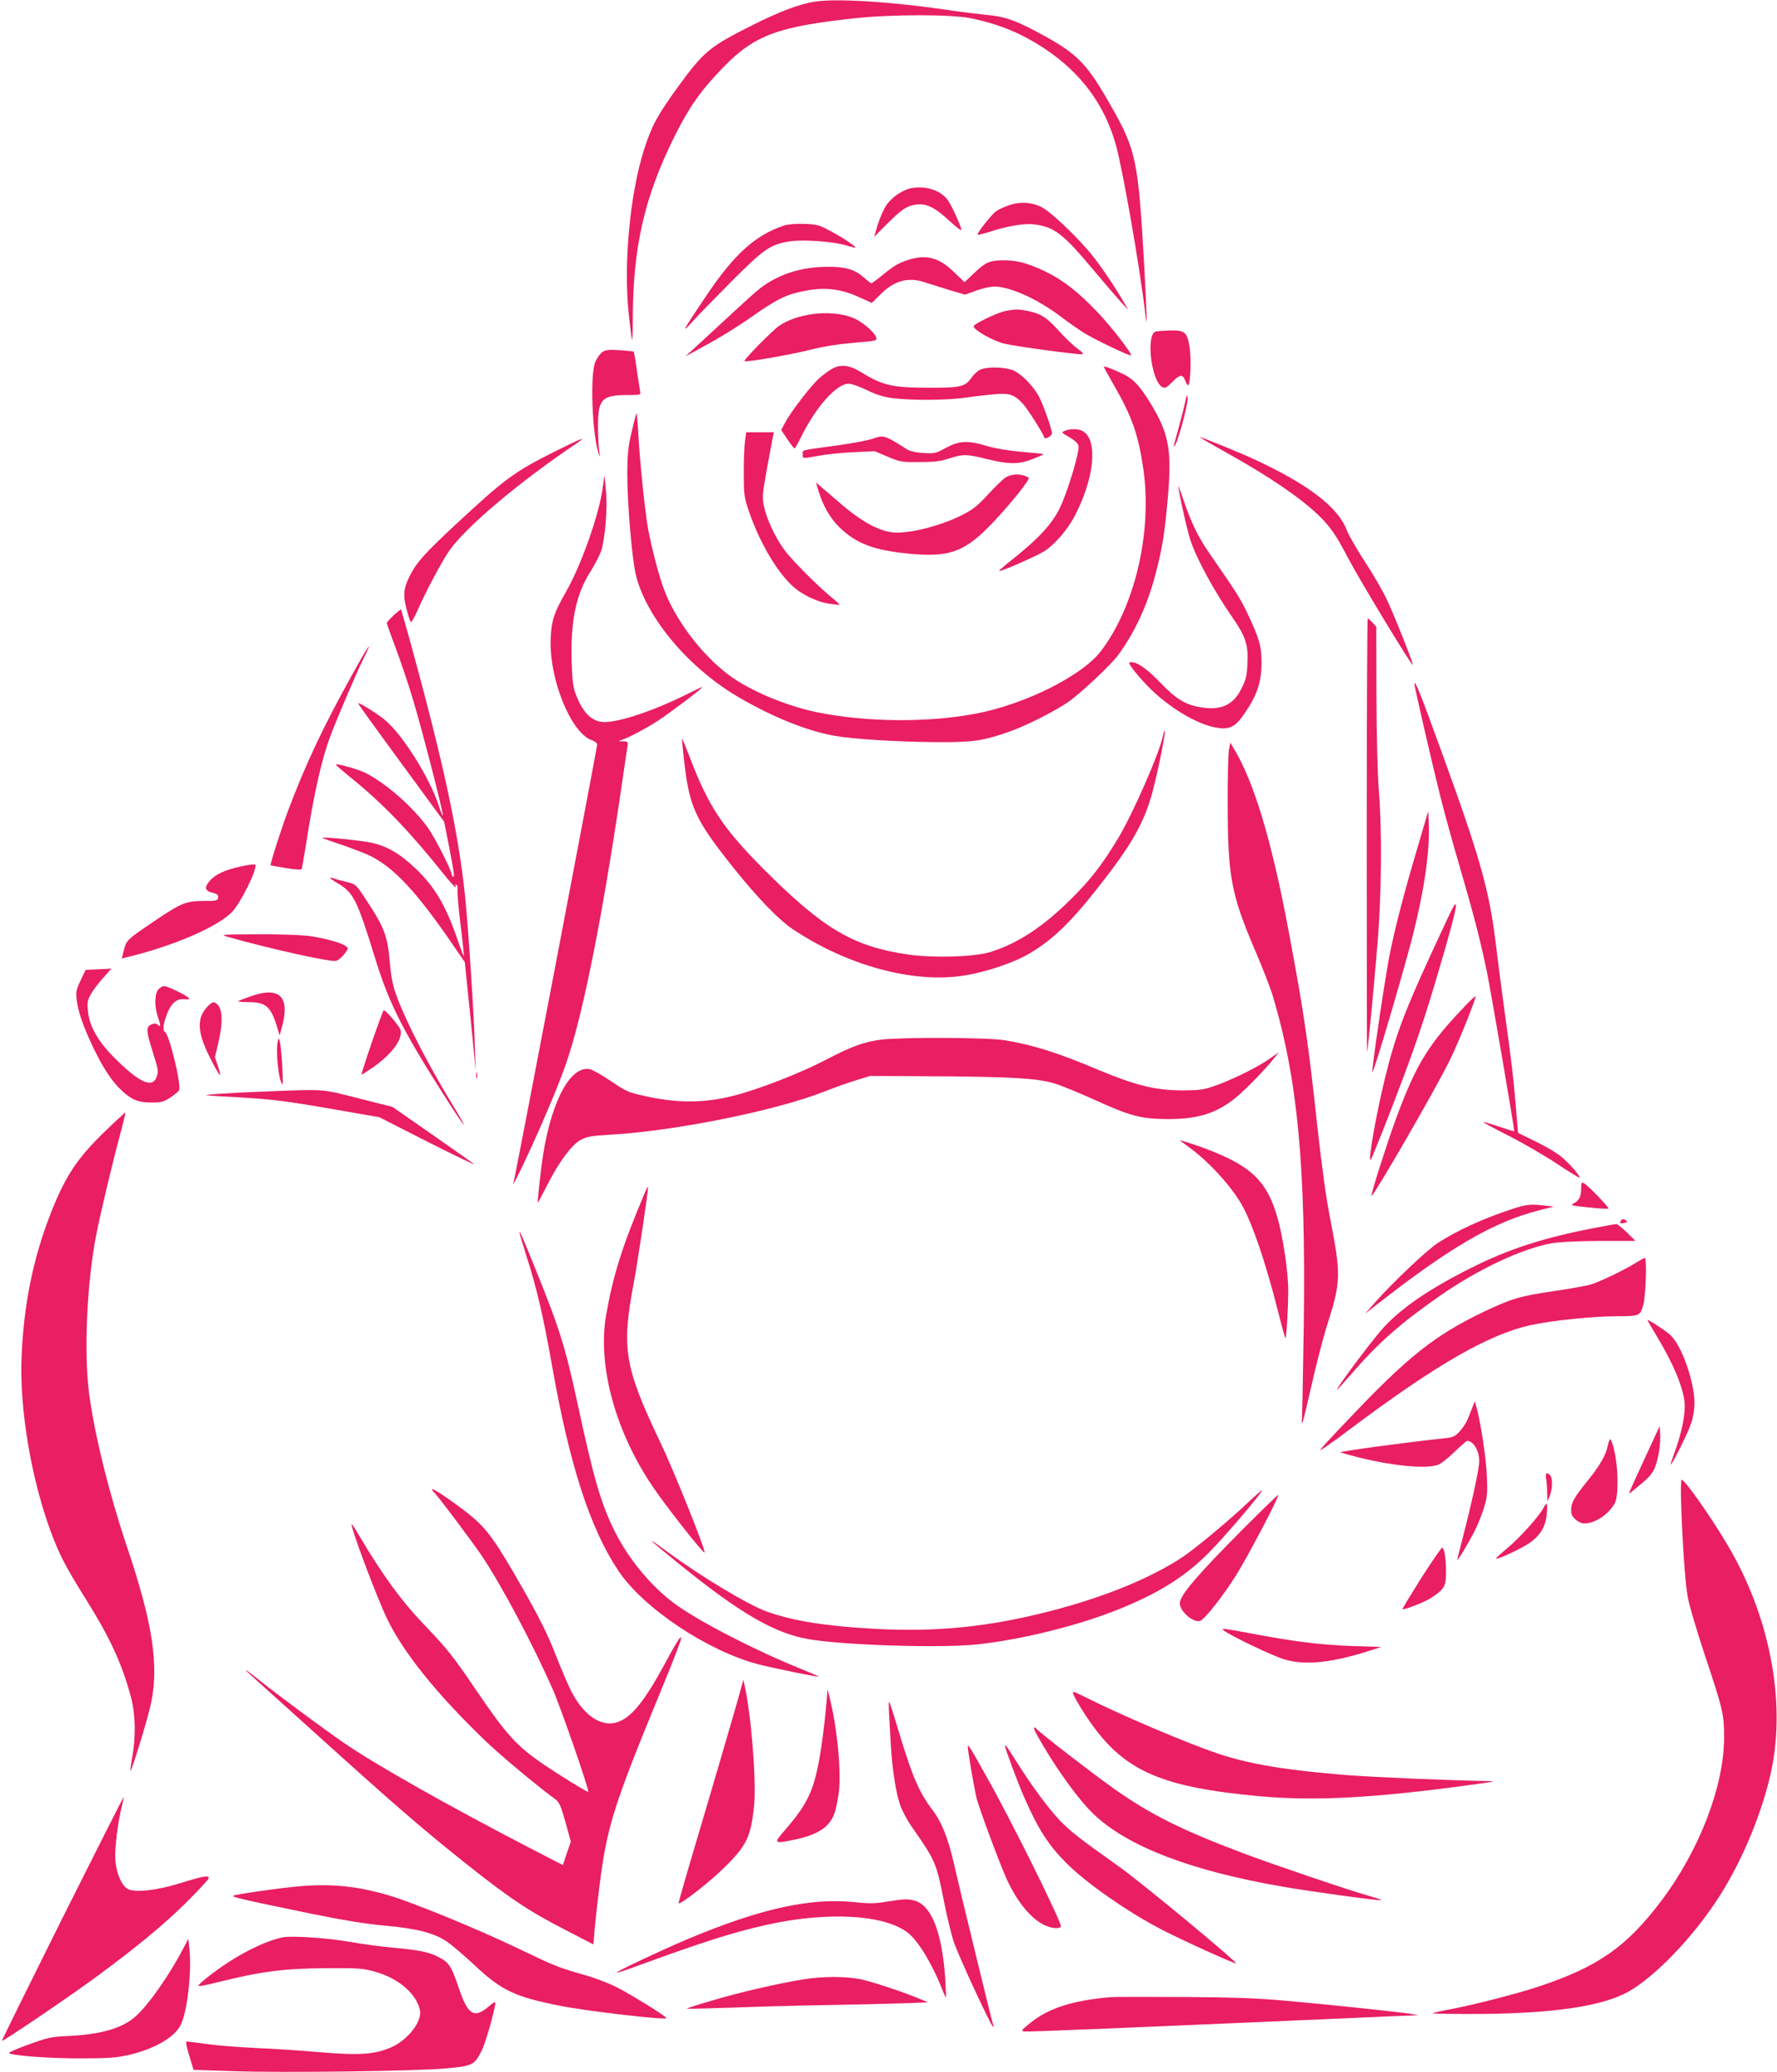 <?xml version="1.0" standalone="no"?>
<!DOCTYPE svg PUBLIC "-//W3C//DTD SVG 20010904//EN"
 "http://www.w3.org/TR/2001/REC-SVG-20010904/DTD/svg10.dtd">
<svg version="1.0" xmlns="http://www.w3.org/2000/svg"
 width="1098pt" height="1280pt" viewBox="0 0 1098 1280"
 preserveAspectRatio="xMidYMid meet">
<g transform="translate(0,1280) scale(0.1,-0.1)"
fill="#e91e63" stroke="none">
<path d="M5035 12790 c-98 -16 -210 -58 -379 -142 -272 -136 -306 -164 -468
-386 -128 -177 -161 -239 -208 -385 -88 -275 -128 -707 -95 -1017 9 -85 18
-156 21 -159 2 -2 4 52 4 120 0 451 71 761 259 1139 89 178 159 278 295 419
196 203 337 256 816 308 230 25 602 25 720 0 178 -37 314 -94 460 -191 221
-148 366 -344 435 -591 43 -155 147 -750 181 -1038 14 -124 12 -38 -6 293 -37
651 -49 711 -206 987 -142 251 -203 316 -403 427 -179 99 -244 123 -373 135
-57 6 -148 17 -203 25 -363 55 -710 77 -850 56z"/>
<path d="M5633 11638 c-54 -9 -121 -55 -157 -106 -15 -23 -38 -75 -52 -118
l-23 -77 77 77 c94 93 124 114 180 122 64 10 117 -16 205 -97 42 -39 77 -66
77 -59 0 21 -61 155 -86 187 -44 58 -134 87 -221 71z"/>
<path d="M6234 11532 c-28 -10 -64 -26 -78 -36 -25 -16 -116 -130 -116 -145 0
-4 30 3 68 15 111 37 220 56 281 48 123 -14 180 -58 359 -272 77 -92 159 -187
182 -212 l42 -45 -23 40 c-49 86 -134 214 -194 290 -76 98 -247 264 -310 300
-60 36 -141 42 -211 17z"/>
<path d="M4845 11407 c-176 -58 -309 -177 -481 -434 -145 -214 -161 -245 -84
-158 35 39 145 151 244 251 201 201 239 226 362 244 83 11 264 -2 339 -25 28
-8 54 -15 59 -15 16 0 -75 62 -153 103 -69 38 -83 41 -161 44 -51 2 -101 -2
-125 -10z"/>
<path d="M5604 11192 c-59 -21 -82 -34 -158 -97 -31 -25 -58 -45 -62 -45 -3 0
-26 18 -50 39 -54 48 -116 65 -230 63 -167 -2 -315 -54 -426 -148 -32 -27
-131 -117 -220 -200 -90 -83 -176 -163 -193 -178 l-30 -27 45 24 c165 89 250
141 360 217 145 102 204 133 286 153 148 37 256 29 381 -28 l80 -36 59 58 c83
82 172 104 275 67 24 -8 88 -28 143 -45 l99 -29 69 25 c38 14 88 25 112 25 97
0 269 -78 411 -186 49 -37 116 -84 149 -104 70 -42 278 -141 284 -135 9 9
-117 172 -203 263 -120 127 -217 203 -328 256 -107 51 -178 70 -262 68 -81 -1
-106 -12 -176 -79 l-59 -56 -68 65 c-93 90 -173 109 -288 70z"/>
<path d="M6213 10879 c-50 -9 -196 -80 -197 -94 -1 -23 124 -93 191 -108 83
-19 458 -69 480 -65 10 2 0 14 -31 36 -25 18 -76 67 -113 108 -74 82 -110 106
-191 123 -59 12 -79 12 -139 0z"/>
<path d="M5022 10860 c-85 -12 -150 -35 -206 -71 -42 -29 -216 -205 -216 -219
0 -11 282 38 413 71 80 20 171 34 264 42 137 11 143 12 137 32 -9 34 -92 103
-149 124 -66 25 -158 33 -243 21z"/>
<path d="M7143 10753 c-64 -12 -31 -307 39 -344 16 -9 26 -4 60 30 48 49 66
51 81 11 6 -16 14 -30 18 -30 15 0 21 168 9 239 -15 89 -29 102 -120 100 -36
-1 -75 -4 -87 -6z"/>
<path d="M3721 10625 c-13 -10 -32 -36 -42 -59 -34 -75 -21 -447 21 -571 7
-23 8 -18 2 25 -4 30 -7 100 -7 155 1 161 25 185 188 185 75 0 77 1 72 23 -2
12 -11 71 -20 131 -8 61 -17 112 -20 114 -2 2 -41 6 -87 9 -68 4 -87 2 -107
-12z"/>
<path d="M5143 10523 c-18 -10 -53 -35 -77 -56 -49 -41 -177 -206 -215 -278
l-24 -45 38 -57 c21 -31 41 -57 44 -57 3 0 19 27 36 61 93 192 223 339 299
339 18 0 68 -18 113 -40 60 -29 101 -42 164 -50 118 -14 332 -13 447 4 53 8
134 17 178 21 93 8 122 -2 176 -61 28 -30 121 -177 131 -207 4 -14 47 10 47
27 0 23 -51 168 -77 220 -32 64 -104 140 -157 166 -47 22 -152 27 -204 9 -16
-6 -42 -28 -57 -49 -41 -59 -66 -65 -260 -65 -233 0 -290 13 -429 99 -68 41
-121 47 -173 19z"/>
<path d="M6820 10535 c0 -3 30 -57 66 -120 110 -191 149 -305 179 -515 55
-387 -52 -845 -262 -1121 -115 -152 -468 -329 -773 -387 -297 -57 -681 -53
-984 9 -194 41 -415 134 -543 230 -175 131 -342 356 -408 550 -31 90 -68 235
-90 349 -19 103 -52 419 -61 593 -4 70 -9 125 -11 123 -3 -2 -16 -53 -30 -113
-21 -88 -26 -134 -27 -253 -1 -183 29 -537 54 -636 68 -267 334 -579 645 -757
210 -121 419 -204 583 -232 117 -21 386 -37 632 -39 225 -1 282 7 450 66 110
39 299 136 373 191 89 68 255 224 296 281 102 138 181 309 231 500 42 161 56
248 75 462 27 300 9 403 -102 586 -66 109 -106 154 -166 184 -55 28 -127 56
-127 49z"/>
<path d="M7322 10312 c-7 -34 -26 -108 -42 -164 -16 -56 -28 -103 -26 -105 13
-13 88 255 84 300 -2 27 -5 21 -16 -31z"/>
<path d="M6580 10139 c-24 -10 -23 -11 27 -39 32 -19 53 -38 57 -53 8 -35 -66
-283 -116 -386 -46 -96 -136 -193 -291 -315 -48 -38 -85 -71 -84 -73 7 -6 217
85 274 119 63 37 146 131 191 216 123 233 148 467 56 527 -26 17 -77 19 -114
4z"/>
<path d="M4603 10073 c-4 -32 -8 -121 -7 -198 0 -131 2 -146 32 -235 68 -198
183 -390 284 -473 59 -48 145 -87 216 -97 31 -4 58 -7 60 -5 1 1 -19 20 -45
41 -89 72 -255 239 -299 301 -57 79 -109 192 -124 268 -11 54 -9 77 19 230 17
94 34 182 37 198 l6 27 -85 0 -86 0 -8 -57z"/>
<path d="M5392 10090 c-29 -10 -123 -28 -210 -40 -242 -33 -222 -28 -222 -55
0 -29 -7 -29 100 -10 47 9 144 19 215 22 l130 6 80 -34 c75 -32 87 -34 195
-33 91 0 129 4 184 22 87 28 108 28 236 -4 135 -33 198 -33 284 2 37 14 66 28
64 29 -2 2 -62 8 -135 14 -81 7 -163 21 -214 36 -119 36 -173 33 -254 -11 -63
-35 -70 -36 -140 -32 -48 3 -83 11 -103 24 -137 87 -142 88 -210 64z"/>
<path d="M7555 10017 c308 -171 514 -314 625 -433 50 -54 84 -105 147 -226 75
-143 403 -684 403 -665 0 18 -115 307 -160 402 -26 55 -87 161 -136 235 -49
74 -100 164 -114 199 -54 140 -240 281 -570 434 -88 41 -325 137 -337 137 -4
0 60 -37 142 -83z"/>
<path d="M3428 10011 c-250 -125 -307 -167 -615 -453 -189 -176 -240 -233
-281 -315 -38 -75 -43 -117 -21 -201 11 -42 23 -80 27 -84 4 -4 22 27 41 70
48 110 147 297 194 366 98 145 434 429 792 669 67 45 27 30 -137 -52z"/>
<path d="M6214 9851 c-16 -10 -65 -57 -108 -104 -62 -68 -94 -94 -155 -125
-121 -63 -301 -112 -409 -112 -98 1 -213 61 -364 193 -39 34 -86 74 -104 89
l-32 28 14 -48 c30 -98 73 -173 133 -231 105 -101 214 -141 438 -162 221 -20
317 9 454 139 76 71 222 240 263 304 18 27 18 28 -9 38 -40 15 -87 12 -121 -9z"/>
<path d="M3723 9780 c-22 -161 -133 -474 -226 -636 -74 -130 -88 -172 -94
-279 -14 -248 121 -589 253 -637 19 -6 34 -19 34 -27 0 -17 -508 -2680 -516
-2701 -15 -43 16 15 78 147 101 216 200 451 247 587 101 292 220 884 336 1671
19 132 38 257 41 278 6 36 5 37 -28 38 -31 1 -31 1 -8 8 41 13 150 70 225 119
71 46 275 200 275 208 0 2 -41 -16 -91 -42 -205 -102 -416 -174 -515 -174 -74
0 -131 55 -175 168 -18 47 -23 84 -27 209 -7 246 27 412 115 550 27 43 57 101
67 128 25 77 41 264 30 375 l-9 95 -12 -85z"/>
<path d="M7281 9798 c-2 -21 54 -274 75 -336 39 -116 144 -310 260 -477 81
-117 98 -169 92 -285 -4 -77 -9 -98 -39 -157 -50 -98 -124 -132 -247 -112 -97
15 -154 50 -253 153 -88 92 -155 136 -190 124 -13 -4 61 -97 137 -170 117
-113 275 -207 387 -230 93 -19 130 -2 193 94 72 106 99 189 99 303 0 103 -12
146 -85 302 -44 94 -74 140 -232 368 -73 105 -112 184 -159 319 -21 61 -38
108 -38 104z"/>
<path d="M2432 8999 c-23 -22 -42 -43 -42 -47 0 -4 24 -73 54 -152 30 -80 78
-221 106 -315 55 -180 193 -716 186 -722 -2 -3 -14 26 -26 64 -57 172 -225
439 -333 527 -47 39 -158 108 -164 102 -2 -2 117 -167 264 -367 l267 -364 27
-135 c36 -186 39 -211 28 -205 -5 4 -9 11 -9 16 0 24 -103 226 -146 286 -91
127 -256 273 -386 339 -43 22 -176 59 -183 52 -2 -2 46 -44 107 -93 187 -152
357 -330 558 -582 36 -45 69 -82 73 -82 5 -1 5 4 1 11 -5 7 -3 8 5 3 7 -4 10
-16 8 -27 -3 -11 5 -108 18 -216 14 -108 23 -197 21 -199 -1 -2 -18 41 -36 95
-74 216 -143 335 -264 449 -93 89 -174 136 -267 157 -60 14 -300 38 -307 31
-2 -1 48 -20 110 -40 62 -21 141 -51 176 -67 153 -72 296 -225 526 -562 l68
-99 19 -186 c11 -102 26 -253 34 -336 l14 -150 -5 155 c-6 206 -41 739 -60
920 -41 396 -132 820 -333 1554 -33 120 -62 220 -63 222 -2 1 -22 -15 -46 -37z"/>
<path d="M8445 7641 c0 -737 1 -1338 2 -1337 5 4 41 384 64 661 26 306 29 705
9 950 -8 95 -14 332 -15 587 l-1 427 -24 26 c-13 14 -26 25 -29 25 -3 0 -6
-603 -6 -1339z"/>
<path d="M2173 8627 c-177 -318 -287 -552 -394 -837 -39 -104 -112 -331 -107
-335 2 -1 45 -9 96 -17 66 -11 95 -12 97 -4 2 6 13 72 25 145 50 321 96 525
150 671 40 107 164 398 207 484 67 133 25 74 -74 -107z"/>
<path d="M8740 8574 c0 -17 106 -478 155 -674 25 -102 81 -306 125 -455 86
-295 124 -441 166 -640 26 -127 174 -988 170 -992 -2 -2 -42 11 -91 27 -49 17
-94 30 -99 30 -6 -1 64 -39 155 -85 92 -47 227 -125 300 -174 74 -49 136 -87
138 -85 9 8 -72 100 -122 137 -28 22 -98 62 -154 89 -57 27 -103 50 -103 51 0
2 -7 81 -15 177 -17 190 -19 214 -70 585 -19 138 -41 311 -50 385 -41 347 -97
545 -337 1205 -133 366 -168 453 -168 419z"/>
<path d="M7186 8256 c-19 -102 -189 -490 -282 -642 -97 -159 -167 -250 -293
-374 -170 -168 -327 -270 -497 -322 -99 -29 -347 -36 -502 -14 -342 50 -522
157 -891 525 -254 255 -344 390 -461 699 -24 62 -44 111 -46 109 -1 -1 4 -59
12 -127 33 -298 68 -373 318 -685 142 -176 267 -305 351 -362 339 -228 754
-340 1066 -288 141 23 310 81 406 139 144 87 254 194 431 421 185 236 259 364
311 530 32 104 94 401 88 419 -2 6 -7 -7 -11 -28z"/>
<path d="M7593 8164 c-4 -27 -8 -177 -7 -334 0 -443 22 -556 169 -900 46 -107
95 -233 109 -280 154 -515 205 -1049 192 -2030 -4 -272 -9 -531 -11 -575 -5
-71 2 -50 55 181 32 144 79 324 104 401 81 253 82 303 17 636 -27 135 -53 326
-81 577 -56 521 -84 711 -176 1200 -105 565 -217 936 -342 1139 l-20 34 -9
-49z"/>
<path d="M8761 7572 c-89 -298 -146 -522 -177 -682 -33 -176 -113 -723 -104
-713 14 15 184 593 244 823 77 300 113 549 104 722 l-3 68 -64 -218z"/>
<path d="M1491 7449 c-101 -22 -162 -50 -196 -91 -34 -40 -29 -61 18 -72 30
-8 37 -14 35 -30 -3 -19 -10 -21 -93 -21 -108 -1 -135 -12 -305 -127 -163
-110 -169 -115 -184 -175 l-14 -53 26 6 c286 68 560 185 654 279 52 52 158
264 146 294 -2 4 -41 0 -87 -10z"/>
<path d="M2040 7377 c0 -3 20 -17 44 -31 100 -59 122 -102 231 -456 90 -293
174 -458 456 -898 110 -171 130 -188 32 -27 -108 177 -202 350 -272 497 -90
190 -110 252 -122 390 -14 169 -34 221 -156 404 -54 82 -54 82 -117 98 -35 8
-70 18 -79 22 -10 3 -17 4 -17 1z"/>
<path d="M8946 7130 c-264 -564 -312 -687 -385 -976 -56 -227 -112 -540 -91
-517 4 4 39 89 78 188 190 486 249 657 372 1083 93 320 100 381 26 222z"/>
<path d="M1405 7014 c255 -73 638 -158 672 -149 12 3 34 21 50 41 27 36 27 37
8 51 -31 22 -141 51 -235 63 -46 5 -188 10 -315 9 -217 -1 -227 -2 -180 -15z"/>
<path d="M607 6813 l-78 -4 -31 -65 c-27 -57 -30 -72 -24 -121 9 -73 37 -155
100 -289 64 -133 117 -214 180 -272 62 -57 101 -72 184 -72 60 0 74 4 116 32
26 17 50 37 53 45 14 36 -61 342 -87 358 -16 10 -12 50 11 109 25 68 61 99
106 94 18 -2 33 -1 33 2 0 14 -127 77 -157 79 -7 1 -22 -8 -33 -19 -25 -25
-27 -107 -5 -170 19 -54 19 -66 0 -50 -12 10 -21 10 -40 2 -33 -15 -32 -39 4
-154 40 -127 41 -135 29 -169 -22 -63 -84 -46 -199 58 -148 133 -216 239 -226
351 -5 53 -2 66 21 105 14 25 49 70 77 101 28 31 49 55 48 54 -2 -1 -39 -4
-82 -5z"/>
<path d="M1546 6645 c-37 -13 -71 -26 -74 -29 -3 -3 25 -6 62 -6 108 0 138
-25 177 -150 l17 -55 11 40 c57 198 -8 266 -193 200z"/>
<path d="M9063 6597 c-237 -246 -313 -369 -439 -712 -50 -135 -156 -467 -150
-472 9 -10 391 649 481 832 57 114 169 394 162 402 -2 1 -26 -21 -54 -50z"/>
<path d="M1279 6579 c-64 -69 -60 -156 16 -307 61 -121 80 -144 54 -65 l-21
63 21 89 c31 131 26 217 -13 243 -18 13 -27 9 -57 -23z"/>
<path d="M2298 6363 c-37 -108 -66 -198 -64 -200 1 -2 34 19 72 45 116 82 183
173 169 229 -5 23 -90 123 -104 123 -3 0 -36 -89 -73 -197z"/>
<path d="M1717 6370 c-15 -56 4 -245 28 -268 7 -8 -3 189 -14 253 -6 36 -8 38
-14 15z"/>
<path d="M5450 6379 c-109 -13 -186 -41 -355 -129 -155 -81 -413 -181 -566
-219 -183 -46 -348 -46 -554 1 -91 20 -109 28 -200 90 -55 37 -114 71 -131 74
-127 24 -251 -225 -298 -598 -19 -155 -26 -232 -22 -227 2 2 29 54 60 114 71
140 147 242 204 274 37 20 64 25 180 32 406 23 1034 150 1331 269 57 22 142
53 190 67 l86 27 410 -2 c458 -3 616 -12 723 -42 40 -11 153 -57 250 -101 222
-101 289 -120 447 -121 182 -2 292 29 407 113 58 42 197 182 260 262 l31 38
-66 -46 c-74 -51 -235 -130 -342 -166 -59 -20 -89 -24 -195 -24 -164 1 -284
31 -519 129 -246 104 -401 153 -576 181 -101 17 -621 19 -755 4z"/>
<path d="M2942 6155 c0 -16 2 -22 5 -12 2 9 2 23 0 30 -3 6 -5 -1 -5 -18z"/>
<path d="M1640 6058 c-227 -8 -402 -21 -360 -24 14 -2 117 -8 230 -14 167 -10
263 -22 519 -66 l315 -55 305 -155 c169 -85 295 -146 281 -135 -14 11 -133 95
-265 187 l-240 167 -210 53 c-233 59 -202 57 -575 42z"/>
<path d="M650 5813 c-170 -164 -243 -273 -331 -493 -114 -289 -173 -575 -186
-910 -12 -314 59 -738 178 -1063 55 -149 91 -219 221 -427 150 -240 224 -401
279 -610 26 -100 29 -239 6 -365 -8 -44 -13 -82 -11 -83 6 -7 102 305 124 403
55 243 16 504 -150 995 -105 312 -196 679 -229 930 -34 258 -14 691 45 990 26
131 102 450 143 600 21 80 38 146 36 148 -1 2 -58 -50 -125 -115z"/>
<path d="M7292 5755 c1 -2 31 -23 64 -48 115 -84 253 -236 316 -347 66 -116
147 -354 222 -649 24 -95 46 -174 48 -177 7 -6 18 187 18 298 0 110 -33 331
-66 445 -64 222 -155 314 -416 417 -65 26 -193 68 -186 61z"/>
<path d="M9770 5460 c0 -50 -12 -75 -46 -93 -23 -12 -15 -14 92 -25 64 -7 119
-10 122 -7 7 6 -124 141 -150 156 -16 9 -18 5 -18 -31z"/>
<path d="M3985 5434 c-140 -331 -196 -507 -240 -758 -54 -315 59 -726 296
-1070 80 -118 300 -396 312 -396 14 0 -189 506 -272 679 -223 468 -242 580
-165 987 26 141 93 587 88 593 -2 2 -10 -14 -19 -35z"/>
<path d="M9340 5331 c-181 -60 -332 -129 -455 -208 -70 -46 -276 -241 -389
-368 l-61 -69 75 58 c451 353 720 509 1003 581 l88 22 -53 6 c-87 11 -119 8
-208 -22z"/>
<path d="M10015 5259 c-10 -15 -2 -19 24 -12 17 4 19 8 9 14 -18 12 -26 11
-33 -2z"/>
<path d="M9851 5215 c-312 -60 -527 -129 -762 -247 -264 -132 -445 -257 -556
-386 -74 -86 -273 -353 -273 -367 0 -3 40 41 89 97 166 192 299 310 541 479
238 167 513 297 700 330 47 8 158 13 295 14 l220 0 -53 53 c-29 28 -59 52 -65
51 -7 0 -68 -11 -136 -24z"/>
<path d="M3210 5186 c0 -5 18 -65 40 -135 65 -201 106 -376 160 -681 109 -620
236 -1011 412 -1274 154 -230 552 -495 864 -576 92 -24 367 -80 372 -76 1 2
-46 22 -105 46 -281 113 -622 288 -777 399 -149 107 -295 283 -382 461 -82
167 -128 328 -224 774 -78 362 -114 476 -275 871 -75 184 -85 207 -85 191z"/>
<path d="M10115 5004 c-73 -46 -231 -122 -286 -138 -30 -9 -133 -27 -229 -41
-205 -30 -261 -46 -435 -129 -302 -145 -470 -279 -839 -669 -80 -83 -155 -165
-167 -180 -12 -16 70 40 182 125 531 398 857 586 1117 643 133 29 388 55 538
55 134 0 139 2 158 71 16 60 23 289 9 289 -5 0 -26 -12 -48 -26z"/>
<path d="M10180 4646 c0 -3 25 -46 55 -96 111 -183 175 -342 175 -435 0 -71
-22 -173 -59 -275 -17 -46 -30 -85 -28 -86 6 -7 107 195 126 253 13 37 21 88
21 126 0 132 -78 354 -148 420 -29 27 -142 101 -142 93z"/>
<path d="M9101 4115 c-7 -16 -19 -50 -29 -74 -9 -24 -33 -61 -52 -82 -31 -32
-42 -38 -95 -43 -213 -22 -653 -81 -643 -87 7 -3 61 -18 120 -33 203 -50 398
-69 477 -46 20 5 63 38 106 80 40 38 76 70 80 70 39 0 75 -60 75 -126 0 -46
-44 -249 -101 -469 -15 -60 -31 -121 -34 -135 -8 -29 61 84 110 180 18 36 43
99 55 139 20 65 22 88 17 200 -5 111 -40 339 -66 426 l-8 30 -12 -30z"/>
<path d="M10191 3853 c-144 -313 -134 -287 -108 -266 91 73 112 93 133 128 26
45 47 158 42 230 l-3 46 -64 -138z"/>
<path d="M9935 3873 c-10 -57 -49 -125 -122 -215 -94 -117 -108 -143 -104
-201 2 -30 47 -67 81 -67 66 0 151 57 188 125 23 42 22 215 -2 318 -9 42 -21
77 -26 77 -4 0 -11 -17 -15 -37z"/>
<path d="M9554 3663 c3 -21 6 -60 6 -88 l1 -50 14 34 c18 40 20 112 3 129 -22
22 -31 13 -24 -25z"/>
<path d="M10387 3538 c6 -223 24 -496 39 -588 8 -55 52 -203 108 -373 112
-335 120 -369 119 -512 -1 -299 -152 -692 -385 -1002 -214 -285 -389 -409
-753 -531 -141 -47 -395 -112 -549 -142 -61 -11 -112 -23 -115 -25 -2 -3 102
-5 233 -5 507 0 827 47 990 145 160 96 372 315 526 545 155 230 289 548 346
818 90 433 -14 961 -278 1400 -106 177 -258 392 -277 392 -4 0 -6 -55 -4 -122z"/>
<path d="M2670 3601 c0 -5 4 -12 9 -16 14 -8 238 -306 298 -395 124 -185 317
-549 439 -826 50 -114 227 -624 219 -632 -4 -4 -177 102 -278 171 -164 112
-226 180 -412 453 -150 221 -182 260 -332 417 -132 138 -247 295 -389 534 -26
45 -50 81 -51 79 -11 -10 151 -442 217 -581 100 -210 308 -468 606 -755 91
-88 331 -288 437 -365 23 -17 33 -41 61 -140 l33 -120 -25 -73 -24 -72 -206
106 c-505 262 -952 514 -1152 652 -115 79 -419 304 -515 382 -92 74 -114 86
-45 24 30 -27 194 -175 365 -329 506 -457 673 -602 935 -811 278 -222 402
-306 630 -423 96 -50 176 -91 176 -91 1 0 4 39 8 88 4 48 16 159 27 247 47
386 84 507 384 1235 63 151 116 289 120 305 6 29 6 29 -10 10 -9 -11 -48 -78
-86 -150 -130 -239 -210 -337 -299 -364 -94 -28 -198 40 -273 179 -20 36 -66
142 -102 235 -52 132 -98 225 -207 417 -160 280 -215 359 -312 440 -86 72
-246 182 -246 169z"/>
<path d="M7710 3518 c-118 -112 -322 -281 -402 -335 -198 -131 -482 -247 -813
-333 -386 -100 -715 -133 -1105 -110 -292 16 -493 49 -650 105 -114 40 -410
218 -615 369 -148 109 -128 87 60 -65 382 -311 600 -438 812 -474 226 -38 817
-56 1043 -32 283 31 638 120 888 223 243 100 398 199 542 344 97 97 336 378
328 385 -2 1 -41 -33 -88 -77z"/>
<path d="M7682 3357 c-285 -286 -392 -412 -392 -460 0 -53 91 -128 129 -107
31 16 136 150 215 274 70 110 272 493 264 502 -2 2 -99 -92 -216 -209z"/>
<path d="M9539 3489 c-25 -50 -146 -186 -227 -253 -40 -33 -70 -61 -68 -63 7
-8 156 61 206 96 64 44 97 96 106 167 9 75 3 95 -17 53z"/>
<path d="M8782 3053 c-65 -104 -118 -190 -116 -192 6 -8 134 42 175 68 82 53
94 72 94 159 0 84 -11 152 -24 152 -5 0 -63 -84 -129 -187z"/>
<path d="M7561 2729 c45 -34 304 -158 373 -178 127 -39 290 -23 526 52 l75 24
-184 6 c-196 7 -361 28 -640 81 -149 28 -170 30 -150 15z"/>
<path d="M4585 2395 c-14 -58 -168 -584 -281 -964 -63 -211 -113 -385 -111
-387 10 -11 193 132 283 221 139 136 165 193 184 387 14 150 -18 554 -59 737
l-8 36 -8 -30z"/>
<path d="M5106 2275 c-11 -129 -32 -288 -51 -380 -35 -173 -77 -252 -210 -405
-66 -76 -62 -79 56 -55 106 21 177 53 216 98 35 40 47 75 64 182 19 117 -4
385 -49 575 l-18 75 -8 -90z"/>
<path d="M6630 2343 c1 -16 61 -118 117 -195 208 -290 437 -388 1036 -443 340
-31 713 -11 1302 70 164 22 167 23 90 24 -221 4 -672 23 -845 36 -371 29 -606
67 -800 132 -192 64 -595 235 -822 349 -72 36 -78 38 -78 27z"/>
<path d="M5494 2205 c3 -50 8 -136 11 -192 8 -136 30 -284 56 -359 11 -34 43
-95 71 -135 151 -216 153 -222 203 -474 18 -93 46 -204 60 -245 41 -111 231
-520 242 -520 3 0 3 7 -1 15 -7 19 -205 832 -241 990 -37 163 -76 260 -136
339 -82 109 -122 202 -210 495 -27 91 -52 167 -55 170 -3 3 -3 -35 0 -84z"/>
<path d="M6408 2083 c103 -187 251 -394 347 -486 208 -201 603 -353 1173 -451
166 -29 603 -89 608 -83 2 2 -33 14 -79 27 -124 35 -581 190 -762 258 -385
144 -587 244 -811 403 -136 96 -469 354 -479 370 -4 5 -10 9 -15 9 -5 0 3 -21
18 -47z"/>
<path d="M5980 2010 c0 -28 41 -265 55 -320 18 -68 142 -401 184 -494 67 -147
157 -255 244 -291 42 -17 83 -20 92 -5 10 17 -295 633 -453 915 -110 197 -122
216 -122 195z"/>
<path d="M6210 2016 c0 -16 80 -231 120 -321 85 -193 146 -288 254 -398 126
-128 391 -312 604 -421 138 -70 443 -208 449 -203 8 9 -588 502 -722 597 -234
166 -295 213 -358 277 -72 73 -180 218 -279 376 -55 88 -68 105 -68 93z"/>
<path d="M384 949 c-206 -413 -374 -753 -372 -755 6 -5 397 260 563 381 256
187 435 334 578 476 75 75 137 141 137 148 0 19 -35 13 -173 -30 -148 -46
-281 -61 -327 -37 -37 19 -70 94 -77 174 -6 71 15 242 41 342 7 29 11 52 10
52 -2 0 -173 -338 -380 -751z"/>
<path d="M1862 1150 c-123 -10 -402 -50 -420 -59 -14 -8 50 -23 478 -111 201
-41 336 -63 456 -74 199 -18 304 -45 384 -98 30 -20 110 -88 177 -151 163
-152 244 -191 522 -246 163 -33 646 -89 659 -77 6 7 -218 146 -305 190 -48 25
-137 59 -198 76 -163 46 -180 53 -425 170 -243 117 -652 284 -792 324 -193 56
-346 71 -536 56z"/>
<path d="M5480 1054 c-70 -12 -106 -13 -202 -3 -273 28 -582 -41 -1026 -227
-165 -70 -442 -200 -442 -208 0 -3 44 10 98 30 426 156 613 216 817 262 384
88 747 67 889 -50 62 -51 145 -188 206 -341 12 -32 24 -56 25 -55 2 2 -1 57
-5 123 -20 282 -85 446 -188 475 -45 12 -64 11 -172 -6z"/>
<path d="M1750 834 c-89 -17 -216 -75 -335 -152 -93 -60 -200 -145 -188 -149
6 -2 55 7 109 21 281 70 414 87 684 89 197 1 222 -1 298 -22 145 -41 256 -136
277 -239 14 -67 -74 -181 -174 -226 -102 -46 -203 -53 -444 -32 -117 10 -295
22 -397 26 -102 5 -237 15 -300 24 -63 9 -120 16 -126 16 -8 0 -2 -31 15 -87
l27 -88 240 -8 c315 -11 1141 0 1322 17 162 15 173 20 219 111 23 45 83 256
83 292 0 10 -11 5 -36 -17 -93 -81 -132 -59 -189 110 -48 142 -61 161 -140
199 -52 25 -123 38 -271 51 -67 6 -186 22 -265 36 -136 24 -354 38 -409 28z"/>
<path d="M1137 773 c-89 -171 -217 -354 -298 -427 -82 -74 -217 -113 -419
-122 -105 -5 -126 -10 -242 -52 -70 -25 -125 -49 -122 -53 9 -16 253 -34 444
-33 171 0 220 4 296 21 158 37 280 107 320 184 40 78 69 321 55 464 l-7 70
-27 -52z"/>
<path d="M4970 575 c-151 -24 -401 -81 -567 -131 -89 -26 -161 -49 -159 -51 2
-2 124 1 272 6 148 6 413 13 589 16 176 3 389 8 474 11 l155 6 -60 25 c-110
45 -283 102 -358 118 -90 18 -229 18 -346 0z"/>
<path d="M6860 464 c-235 -21 -381 -68 -495 -160 -56 -46 -58 -49 -34 -52 24
-3 571 20 1904 78 248 11 468 21 490 21 l40 1 -50 9 c-67 11 -474 54 -760 80
-179 16 -321 22 -640 24 -225 1 -430 1 -455 -1z"/>
</g>
</svg>
